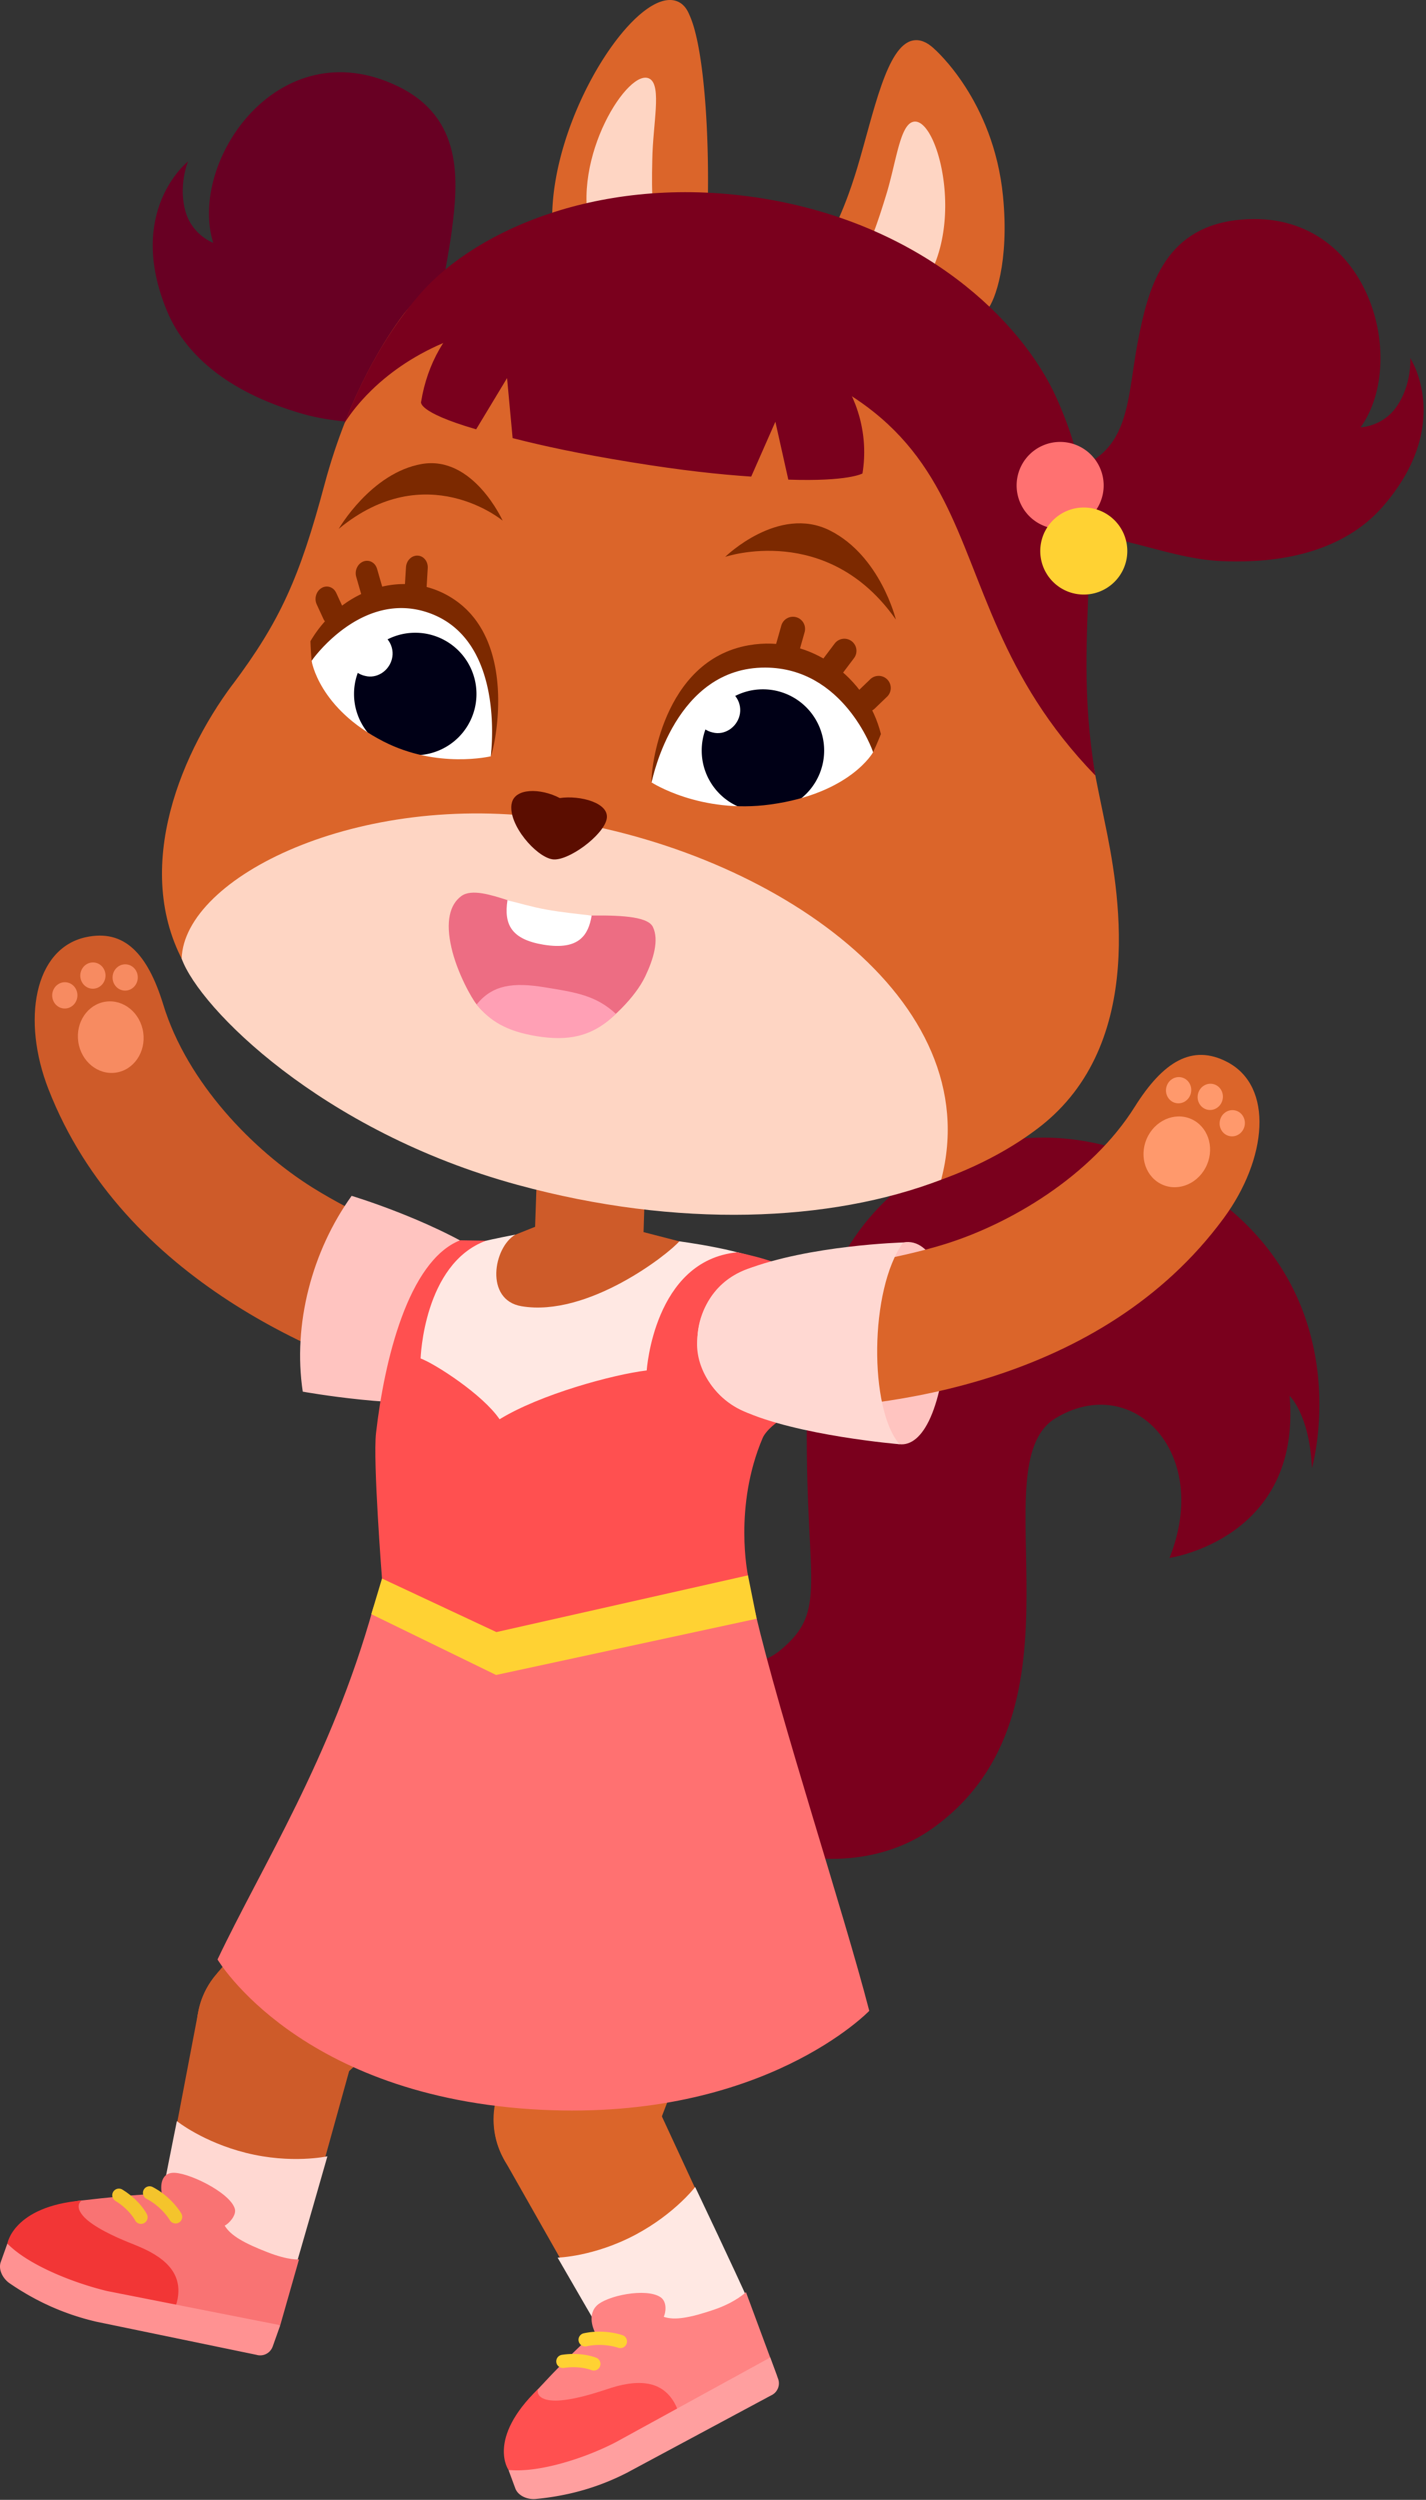 <svg width="186" height="326" fill="none" xmlns="http://www.w3.org/2000/svg"><rect width="100%" height="100%" fill="#333333" stroke="none"/><path d="M80.968 225.642c6.444 14.077 27.725 22.063 40.703 12.764 21.433-15.35 5.828-47.258 15.992-53.446 10.039-6.105 20.403 4.432 14.879 18.205 0 0 17.257-2.475 15.667-21.136 0 0 2.614 2.44 2.911 9.43 0 0 7.121-24.634-17.133-38.13-24.261-13.497-47.942 1.984-48.668 27.842-.698 24.863 3.16 28.479-3.519 34.017-6.679 5.545-16.552-4.183-20.369-3.277-3.816.899-3.118 7.924-.456 13.738l-.007-.007z" fill="#7A001D"/><path d="M25.802 262.681 20 293.109s-.207 4.342 7.847 6.645c3.043.871 9.39.235 10.24-2.814l8.331-30.014-20.624-4.245h.007z" fill="#CE5B29"/><path d="M36.2 274.904c-5.819 0-10.537-4.717-10.537-10.536 0-5.82 4.718-10.537 10.537-10.537 5.82 0 10.537 4.717 10.537 10.537 0 5.819-4.717 10.536-10.537 10.536zM29.113 303.943a9.25 9.25 0 0 1-9.25-9.251 9.251 9.251 0 1 1 9.25 9.251z" fill="#CE5B29"/><path d="M23.07 276.605s-2.495 12.376-3.2 16.532c-.934 5.462 1.424 9.313 6.955 10.689 7.363 1.832 10.426-3.762 11.187-6.34 1.196-4.066 4.694-16.29 4.694-16.29s-4.666 1.044-10.613-.442c-5.614-1.404-9.022-4.142-9.022-4.142v-.007z" fill="#FFD8D2"/><path d="m50.063 231.574-21.73 25.748c6.505 7.675 15.01 14.755 15.01 14.755l24.952-22.651-18.232-17.852z" fill="#CE5B29"/><path d="M36.221 274.849c-5.82 0-10.537-4.717-10.537-10.537 0-5.819 4.718-10.537 10.537-10.537 5.82 0 10.537 4.718 10.537 10.537 0 5.82-4.718 10.537-10.537 10.537zM59.293 253.146c-7.045 0-12.757-5.711-12.757-12.756s5.712-12.757 12.757-12.757 12.756 5.712 12.756 12.757-5.711 12.756-12.756 12.756z" fill="#CE5B29"/><path d="M10.653 286.963c7.343-.872 10.46-.885 10.46-.885s-.566-2.483 1.308-2.718c1.839-.228 7.57 2.51 8.207 4.674.262.892-.85 2.005-1.321 2.206.768 1.293 2.551 2.295 5.6 3.477 2.794 1.086 4.094.927 4.094.927l-2.441 8.566s-15.08-1.03-19.74-2.447c-13.143-3.996-16.13-6.81-16.13-6.81s4.19-6.327 9.97-7.011l-.007.021z" fill="#F97373"/><path d="M18.044 292.936c-1.334-.546-3.982-1.535-5.987-2.91-1.729-1.19-2.254-2.393-1.404-3.063-8.898.788-9.693 5.614-9.693 5.614 2.758 3.955 15.625 8.857 15.625 8.857 0 .02 5.621 3.381 6.575-1.604.547-2.842-.891-5.144-5.123-6.894h.007z" fill="#F23636"/><path d="M35.564 306.011a1.723 1.723 0 0 1-2.115 1.078l-20.895-4.321c-4.058-.947-7.778-2.593-11.297-5.006-.85-.587-1.48-1.714-1.182-2.703l.885-2.482c2.62 2.71 8.359 5.068 13.012 6.195l22.588 4.452-.989 2.78-.007.007z" fill="#FF9292"/><path d="M22.766 289.949a.862.862 0 0 0 .885-1.286c-.048-.09-1.265-2.171-3.74-3.457a.869.869 0 0 0-1.169.367.868.868 0 0 0 .367 1.168c2.026 1.051 3.028 2.766 3.035 2.78.132.235.367.38.609.421l.013.007zM18.252 290.005a.88.88 0 0 0 .525-.083.863.863 0 0 0 .387-1.155c-.034-.076-.926-1.839-3.229-3.243a.866.866 0 0 0-.898 1.48c1.846 1.127 2.572 2.523 2.579 2.537a.872.872 0 0 0 .636.464z" fill="#F4C42C"/><path d="m96.635 248.977-11.788 30.912c-9.866-1.956-20.182-5.959-20.182-5.959l7.716-32.807 24.254 7.854z" fill="#DB652A"/><path d="M74.912 286.921c-5.82 0-10.537-4.718-10.537-10.537 0-5.82 4.717-10.537 10.537-10.537 5.82 0 10.537 4.717 10.537 10.537 0 5.819-4.718 10.537-10.537 10.537zM84.653 257.364c-7.045 0-12.756-5.712-12.756-12.757s5.711-12.756 12.756-12.756c7.046 0 12.757 5.711 12.757 12.756s-5.711 12.757-12.757 12.757z" fill="#DB652A"/><path d="m84.64 272.34 13.019 28.112s1.251 4.162-5.995 8.352c-2.738 1.583-9.05 2.51-10.62-.242l-15.376-27.096 18.971-9.126z" fill="#DB652A"/><path d="M74.96 287.039c-5.82 0-10.537-4.718-10.537-10.537 0-5.82 4.718-10.537 10.537-10.537 5.82 0 10.537 4.717 10.537 10.537 0 5.819-4.718 10.537-10.537 10.537zM89.196 313.45a9.251 9.251 0 1 1 0-18.502 9.251 9.251 0 0 1 0 18.502z" fill="#DB652A"/><path d="M90.669 285.193s5.427 11.401 7.121 15.259c2.226 5.075.878 9.375-4.155 12.058-6.7 3.561-11.028-1.113-12.39-3.429-2.15-3.651-8.511-14.665-8.511-14.665s4.777-.118 10.19-3.008c5.103-2.724 7.751-6.208 7.751-6.208l-.006-.007z" fill="#FFE8E3"/><path d="M70.161 311.576c5.02-5.427 7.46-7.391 7.46-7.391s-1.133-2.067.153-3.45c1.258-1.355 6.547-2.434 8.4-1.148.906.63.636 2.088.401 2.545 1.418.498 3.43.124 6.527-.92 2.842-.961 4.197-2.295 4.197-2.295l4.065 10.965s-13.13 6.444-17.617 8.346c-12.645 5.365-14.9.933-14.9.933s-2.378-3.588 1.307-7.578l.007-.007z" fill="#FF8383"/><path d="M79.661 311.417c-1.376.436-4.044 1.383-6.457 1.605-2.088.193-3.264-.388-3.043-1.452-6.692 6.499-3.837 10.523-3.837 10.523 4.653 1.265 17.665-3.229 17.665-3.229.007.021 6.479-1.016 4.017-5.448-1.403-2.531-3.989-3.374-8.345-2.005v.006z" fill="#FF5050"/><path d="M101.489 310.207a1.728 1.728 0 0 1-.934 2.185L81.756 322.48c-3.76 1.922-7.626 3-11.878 3.408-1.03.097-2.233-.366-2.641-1.32l-.913-2.469c3.748.395 9.645-1.369 13.96-3.595l20.182-11.069 1.023 2.772z" fill="#FF9F9F"/><path d="M75.582 305.575a.861.861 0 0 0 .926.401c2.213-.484 4.093.18 4.114.187.45.159.94-.07 1.106-.519a.858.858 0 0 0-.511-1.106c-.097-.035-2.358-.851-5.082-.256a.867.867 0 0 0-.657 1.03c.02.09.056.18.104.256v.007zM72.678 308.382a.876.876 0 0 0 .871.415c2.143-.318 3.595.284 3.61.29a.865.865 0 0 0 .69-1.583c-.075-.034-1.894-.816-4.556-.415a.866.866 0 0 0-.615 1.3v-.007z" fill="#FFD233"/><path d="M61.084 164.135c-7.094-2.233-15.108-6.015-20.286-9.244-7.765-4.847-16.387-13.71-19.498-23.867-2.053-6.693-5.11-9.901-10.122-8.802-6.748 1.487-8.352 10.855-4.86 19.809 9.783 25.105 36.533 35.545 49.449 39.099 1.258-4.971 3.768-13.137 5.316-16.995z" fill="#CE5B29"/><path d="M58.546 181.579a8.905 8.905 0 1 1 0-17.81 8.905 8.905 0 0 1 0 17.81z" fill="#CE5B29"/><path d="M10.209 135.86c-.367-2.555 1.233-4.898 3.573-5.234 2.34-.335 4.533 1.464 4.9 4.019.366 2.555-1.234 4.899-3.573 5.234-2.34.336-4.534-1.464-4.9-4.019zM8.353 131.516c-.907-.053-1.598-.862-1.542-1.808.055-.945.835-1.668 1.743-1.615.907.053 1.597.863 1.542 1.808-.056.946-.836 1.669-1.743 1.615zM12.017 128.935c-.907-.053-1.598-.862-1.542-1.808.055-.945.836-1.668 1.743-1.615.907.053 1.598.863 1.542 1.808-.055.945-.836 1.669-1.743 1.615zM16.227 129.182c-.907-.054-1.598-.863-1.542-1.809.055-.945.836-1.668 1.743-1.615.907.053 1.598.863 1.542 1.808-.055.946-.836 1.669-1.743 1.616z" fill="#F78B61"/><path d="M60.426 182.568c3.997-.678 7.205-3.692 7.993-6.976.961-4.01.02-8.2-3.63-10.869-7.183-5.255-18.923-8.774-18.923-8.774-5.158 7.177-7.703 16.739-6.375 25.533 0 0 13.213 2.406 20.943 1.086h-.008z" fill="#FFC4C0"/><path d="M58.83 182.685c-5.507 0-9.97-4.463-9.97-9.97 0-5.506 4.463-9.97 9.97-9.97 5.506 0 9.97 4.464 9.97 9.97 0 5.507-4.464 9.97-9.97 9.97z" fill="#FFC4C0"/><path d="m69.795 159.973.498-14.381c-.055-4.079 2.655-7.391 6.727-7.184l.692.035a7.065 7.065 0 0 1 6.713 6.962l-.484 15.273 6.45 1.666c2.732.706 4.046 3.789 2.697 6.265-2.876 5.268-8.967 9.05-17.05 8.649-8.85-.442-14.042-3.402-16.033-8.85a4.31 4.31 0 0 1 2.447-5.483l7.357-2.945-.014-.007z" fill="#CE5B29"/><path d="M58.857 163.084c2.227-.746 3.45-1.12 8.366-2.081-2.862 1.66-4.038 8.525.802 9.341 8.657 1.459 19.173-6.803 20.576-8.463 1.044.132 4.335.629 7.039 1.293 3.388.837 6.209 1.77 7.833 2.434 5.919 2.413 6.997 8.359 5.373 12.777-1.653 4.494-4.557 5.849-5.393 6.057-4.066 1.016-6.292-.291-7.668 22.781-.249 4.204-5.953 7.398-9.866 7.205l-26.474-1.314c-3.913-.193-6.437-3.713-6.886-7.903-3.036-28.243 2.406-36.277 3.678-38.635.373-.698 1.874-3.236 2.62-3.485v-.007z" fill="#FFE8E3"/><path d="m59.977 161.743 3.416.055c-8.145 3.008-8.532 15.356-8.532 15.356 1.88.692 8.11 4.702 10.302 7.931 5.303-3.257 14.816-5.843 19.193-6.368 0 0 .927-14.354 11.816-15.405 0 0 2.033.422 3.692.934 2.309.705 3.602 1.369 3.602 1.369-5.807-.339-13.316 3.851-11.228 12.217 1.127 4.522 7.218 7.149 11.208 6.617-1.611.359-3.527 2.032-3.97 3.076-3.823 8.988-1.914 17.921-1.914 17.921-.284 5.815-5.352 18.35-10.537 20.058 0 0-10.198 4.038-18.924 3.243-4.64-.422-11-4.736-11-4.736-4.999-2.206-7.57-12.321-7.274-18.143 0 0-1.196-15.363-.78-18.979 1.078-9.465 4.196-22.422 10.937-25.132l-.007-.014z" fill="#FF5050"/><path d="m53.395 208.655 13.469 5.773 27.4-6.741c1.874-.65 3.782.594 4.259 2.641 3.173 13.669 11.56 39.105 14.858 51.903 0 0-13.717 14.34-42.784 12.902-31.57-1.57-42.224-19.601-42.224-19.601 5.836-12.273 14.79-26.205 20.286-45.757.567-2.019 2.938-1.936 4.743-1.12h-.007z" fill="#FF7171"/><path d="m98.696 211.095-33.99 7.336-16.275-7.93 1.396-4.647 14.92 6.983 32.815-7.398 1.134 5.656z" fill="#FFD233"/><path d="M123.621 172.716c-.581 11.159-3.312 15.943-6.285 15.625-2.973-.318-6.16-7.266-5.573-13.489.588-6.223 2.275-12.1 6.05-12.826 3.775-.726 6.077 5.511 5.815 10.69h-.007z" fill="#FFC4C0"/><path d="M100.984 165.988c7.426-.311 16.151-1.881 21.987-3.658 8.76-2.661 19.38-8.981 25.028-17.976 3.72-5.932 7.509-8.235 12.058-5.87 6.133 3.187 5.241 12.653-.449 20.389-15.971 21.704-44.519 24.836-57.905 24.905.076-5.13-.228-13.669-.719-17.797v.007z" fill="#DB652A"/><path d="M101.212 183.791a8.905 8.905 0 0 1 0-17.81 8.905 8.905 0 1 1 0 17.81z" fill="#DB652A"/><path d="M151.654 154.504c-2.173-.931-3.109-3.61-2.092-5.982 1.018-2.373 3.603-3.541 5.776-2.609 2.172.931 3.108 3.61 2.091 5.982-1.017 2.373-3.603 3.541-5.775 2.609zM160.38 148.159c-.89-.184-1.456-1.085-1.264-2.012.192-.928 1.069-1.53 1.959-1.346.89.185 1.456 1.086 1.264 2.013-.192.927-1.07 1.53-1.959 1.345zM157.513 144.719c-.89-.184-1.456-1.085-1.264-2.013.192-.927 1.07-1.529 1.959-1.345.89.184 1.456 1.085 1.264 2.013-.192.927-1.069 1.529-1.959 1.345zM153.385 143.851c-.89-.184-1.456-1.085-1.264-2.012.192-.928 1.07-1.53 1.959-1.346.89.185 1.456 1.086 1.264 2.013-.192.927-1.069 1.53-1.959 1.345z" fill="#FF996C"/><path d="M96.829 183.95c-3.685-1.693-5.995-5.441-5.905-8.815.11-4.128 2.109-7.923 6.333-9.555 8.297-3.208 20.549-3.554 20.549-3.554-4.439 6.167-4.439 21.765-.477 26.315 0 0-13.386-1.113-20.507-4.391h.007z" fill="#FFD8D2"/><path d="M100.929 184.829c-5.507 0-9.97-4.464-9.97-9.97 0-5.507 4.463-9.97 9.97-9.97 5.506 0 9.97 4.463 9.97 9.97 0 5.506-4.464 9.97-9.97 9.97z" fill="#FFD8D2"/><path d="M66.179 51.18c-11.975-4.797-8.463-11.94-7.267-20.97.892-6.713 1.535-14.865-7.087-18.992-15.508-7.419-27.296 9.825-24.019 20.451 0 0-2.62-.974-3.54-3.864-1.106-3.485.263-6.755.263-6.755s-8.207 6.45-2.717 19.573c2.178 5.2 7.35 10.385 17.672 13.351 7.633 2.192 16.33.263 20.977 4.225 6.776 5.773 10.074-5.262 5.718-7.011v-.007z" fill="#680023"/><path d="M62.5 56.947a5.676 5.676 0 1 1 0-11.353 5.676 5.676 0 0 1 0 11.353z" fill="#FF7171"/><path d="M56.935 64.103a5.676 5.676 0 1 1 0-11.353 5.676 5.676 0 0 1 0 11.353z" fill="#FFD233"/><path d="M88.643.328c.567.318.988.885 1.293 1.646 1.811 3.94 2.606 14.823 2.378 24.876a4.662 4.662 0 0 1-3.823 4.488c-1.757.318-3.928.83-6.112 1.133-2.026.277-3.872.498-5.414.637-.982.09-1.853.083-2.558.041a2.39 2.39 0 0 1-2.247-2.102c-.097-.836-.139-1.7-.139-2.572C72.021 14.62 83.52-2.569 88.636.321l.007.007z" fill="#DB652A"/><path d="M84.77 10.291c1.556.975.381 5.898.312 10.517-.062 2.461-.042 4.266.048 5.766.014.27.25 2.489 1.307 5.165-1.28.255-2.662.539-4.058.726-1.515.207-2.932.387-4.197.518-.505-1.092-.92-2.198-1.134-2.952-2.655-9.362 5.005-21.44 7.716-19.74h.007z" fill="#FED5C3"/><path d="M109.143 29.063c.781-1.694 1.666-3.851 2.669-7.163 2.157-7.204 3.837-15.978 7.273-16.621.899-.173 1.805.2 2.676 1.002.187.166 7.827 6.783 9.064 19.29.851 8.588-1.071 13.69-2.012 14.762-.643.733-2.51 1.742-4.3 2.081-1.01.187-1.985-.041-2.821-.304-1.95-.616-4.46-2.227-7.502-4.868-4.66-4.051-5.766-6.596-5.04-8.179h-.007z" fill="#DB652A"/><path d="M111.749 34.926c.934-1.7 1.77-3.505 1.853-3.713.567-1.396 1.155-3.097 1.881-5.455 1.404-4.397 1.846-9.444 3.63-9.873 3.111-.754 6.865 13.185 1.383 21.219-.63.926-1.535 2.226-2.4 3.16-1.189-.789-2.489-1.791-3.906-3.029a34.136 34.136 0 0 1-2.434-2.309h-.007z" fill="#FED5C3"/><path d="M30.372 89.229c6.14-8.207 8.711-13.877 11.96-26.066 3.244-12.113 8.332-19.505 10.15-21.966 2.282-3.098 17.963-19.968 46.912-15.26 28.956 4.716 38.622 25.61 39.631 29.365 1.459 5.413 3.208 11.518 2.683 24.033-.767 12.514.041 16.524 2.385 27.836 1.715 8.262 5.739 28.942-8.649 39.921-12.425 9.479-33.312 13.441-57.331 9.604-24.068-3.99-43.427-15.626-53.245-29.641-8.027-12.466-1.687-28.23 5.497-37.833l.007.007z" fill="#DB652A"/><path d="M23.693 125.009c.338-10.593 23.003-21.952 48.53-18.198 28.727 4.224 56.68 23.577 50.541 47.029-14.465 5.566-34.363 6.375-55.257.678-25.548-6.97-41.484-23.052-43.814-29.509z" fill="#FED5C3"/><path d="M45.25 54.361c2.185-5.358 5.248-11.124 9.604-16.096 7.453-8.504 24.227-15.701 44.692-12.376 20.798 3.388 33.699 15.91 38.228 25.935 8.013 17.762 1.569 28.389 5.102 49.311-25.118-25.9-7.702-50.459-60.034-58.666-32.067-5.026-39.77 17.244-37.591 11.885v.007z" fill="#7A001D"/><path d="m66.138 49.307-4.031 6.68c-7.875-2.296-7.177-3.61-7.177-3.61 1.611-9.915 9.714-16.85 20.189-15.149L96.442 40.7c10.481 1.708 17.665 11.125 16.054 21.047 0 0-1.839 1.071-9.673.801l-1.687-7.55-3.152 7.156c-4.197-.29-8.906-.78-15.667-1.88-6.804-1.107-11.409-2.109-15.453-3.14l-.726-7.833v.007zM134.891 62.063c12.88-.753 11.809-8.642 13.537-17.582 1.286-6.651 3.257-14.588 12.743-15.764 17.057-2.115 22.774 17.977 16.296 27.013 0 0 2.793-.09 4.584-2.544 2.157-2.952 1.894-6.492 1.894-6.492s5.739 8.718-3.629 19.421c-3.713 4.245-10.261 7.523-20.991 7.06-7.938-.346-15.571-4.93-21.24-2.642-8.262 3.326-7.882-8.186-3.201-8.463l.007-.007z" fill="#7A001D"/><path d="M138.355 68.984a5.677 5.677 0 1 1 0-11.353 5.677 5.677 0 0 1 0 11.353z" fill="#FF7171"/><path d="M141.362 77.537a5.676 5.676 0 1 1 0-11.352 5.676 5.676 0 0 1 0 11.352z" fill="#FFD233"/><path d="M66.732 104.841c.346-2.13 3.803-2.075 6.285-.768 2.613-.394 6.603.629 6.105 2.786-.498 2.158-5.103 5.525-7.08 5.2-2.143-.346-5.76-4.508-5.317-7.218h.007z" fill="#5B0D00"/><path d="M99.94 86.408c11.651.643 13.946 11.692 13.946 11.692s-3.353 8.739-13.863 9.195c-9.368.401-15.038-5.255-15.038-5.255S87.6 85.972 99.933 86.408h.007zM56.022 79.259c-10.094-2.897-15.377 6.92-15.377 6.92s.215 9.32 9.01 12.916c7.84 3.208 14.367-.47 14.367-.47s2.613-16.068-8-19.366z" fill="#fff"/><path d="M94.589 72.621s13.357-4.55 22.263 8.18c0 0-2.005-8.318-8.636-11.637-6.7-3.332-13.627 3.457-13.627 3.457zM65.564 67.899s-9.984-8.345-21.385 1.072c0 0 4.21-7.309 10.841-8.463 6.7-1.148 10.544 7.39 10.544 7.39z" fill="#7C2900"/><path d="M99.512 105.864a7.986 7.986 0 1 1 0-15.972 7.986 7.986 0 0 1 0 15.972z" fill="#000016"/><path d="M90.779 91.953c-.408 1.576.595 3.236 2.185 3.567 1.507.395 3.09-.615 3.498-2.198.408-1.576-.594-3.236-2.184-3.568-1.57-.477-3.153.533-3.499 2.199z" fill="#fff"/><path d="M54.163 98.487a7.986 7.986 0 1 1 0-15.972 7.986 7.986 0 0 1 0 15.972z" fill="#000016"/><path d="M45.437 84.576c-.408 1.576.595 3.235 2.185 3.567 1.507.394 3.09-.615 3.498-2.199.408-1.576-.594-3.235-2.184-3.567-1.57-.477-3.153.532-3.499 2.199z" fill="#fff"/><path d="M97.665 84.147c8.131-1.424 15.439 4.3 17.237 11.58 0 0-.553 1.404-1.023 2.352-.083-.29-3.886-10.98-14.05-11.021-11.726-.049-14.664 14.27-14.844 14.975-.131-1.479 1.341-15.902 12.68-17.886z" fill="#7C2900"/><path d="M101.909 81.585a1.58 1.58 0 0 1 1.95-1.095 1.581 1.581 0 0 1 1.09 1.953l-.693 2.456a1.582 1.582 0 0 1-1.951 1.094 1.583 1.583 0 0 1-1.09-1.953l.694-2.455zM108.868 83.927a1.58 1.58 0 0 1 2.214-.313 1.58 1.58 0 0 1 .308 2.216l-1.457 1.932a1.58 1.58 0 0 1-2.214.313 1.58 1.58 0 0 1-.308-2.216l1.457-1.932zM113.468 88.622a1.581 1.581 0 1 1 2.192 2.276l-1.549 1.491a1.58 1.58 0 1 1-2.192-2.276l1.549-1.491zM58.636 77.793c-6.479-3.803-14.416-.56-18.143 5.828 0 0 .049 1.507.16 2.544.158-.248 6.602-9.271 15.258-6.25 9.984 3.485 8.166 17.984 8.11 18.71.56-1.37 3.651-15.53-5.392-20.832h.007z" fill="#7C2900"/><path d="M54.467 72.455c-.789-.028-1.466.657-1.515 1.528l-.152 2.551c-.048.872.547 1.598 1.328 1.625.788.028 1.465-.657 1.514-1.528l.152-2.551c.048-.871-.546-1.597-1.327-1.625zM47.394 73.223c-.754.29-1.169 1.189-.927 2.012l.657 2.281c.235.823 1.037 1.252 1.79.961.754-.29 1.17-1.189.927-2.012l-.657-2.281c-.235-.823-1.037-1.252-1.79-.961zM41.945 76.68c-.705.415-.988 1.376-.636 2.136l.872 1.888c.352.767 1.21 1.05 1.908.636.705-.415.988-1.376.636-2.136l-.871-1.888c-.353-.767-1.21-1.051-1.909-.636z" fill="#7C2900"/><path d="M113.886 98.093s-2.973 5.386-13.393 6.817c-9.16 1.258-15.508-2.876-15.508-2.876s4.688 10.557 17.002 10.606c13.475.055 11.899-14.547 11.899-14.547zM40.645 86.18s.927 6.202 9.39 10.523c7.038 3.595 13.987 1.922 13.987 1.922s-7.108 8.636-17.59 4.978C34.962 99.6 40.645 86.18 40.645 86.18z" fill="#DB652A"/><path d="M62.169 130.996c1.839 2.185 3.913 3.25 7.861 3.893 3.996.65 6.264-.104 8.746-1.411.823-.518 3.969-3.208 5.372-6.119 1.086-2.267 1.847-4.784 1.003-6.492-.602-1.21-3.485-1.535-7.979-1.473-2.067.028-2.268-.055-4.985-.518-2.454-.415-4.12-.892-6.001-1.494-2.06-.656-4.674-1.514-6.015-.525-1.535 1.127-2.054 3.374-1.293 6.707.733 3.242 2.634 6.637 3.298 7.425l-.007.007z" fill="#ED6D83"/><path d="M62.17 130.996c1.707 2.123 3.857 3.478 7.805 4.128 3.996.65 7.253.173 10.357-2.911-2.62-2.413-5.213-2.8-9.3-3.464-4.085-.664-6.789-.332-8.863 2.247z" fill="#FFA0B5"/><path d="M66.186 117.39c1.521.387 3.174.878 4.992 1.21 2.157.394 4.197.587 5.995.795-.415 2.503-1.618 4.57-6.272 3.802-4.21-.691-5.199-2.641-4.708-5.814l-.007.007z" fill="#fff"/></svg>